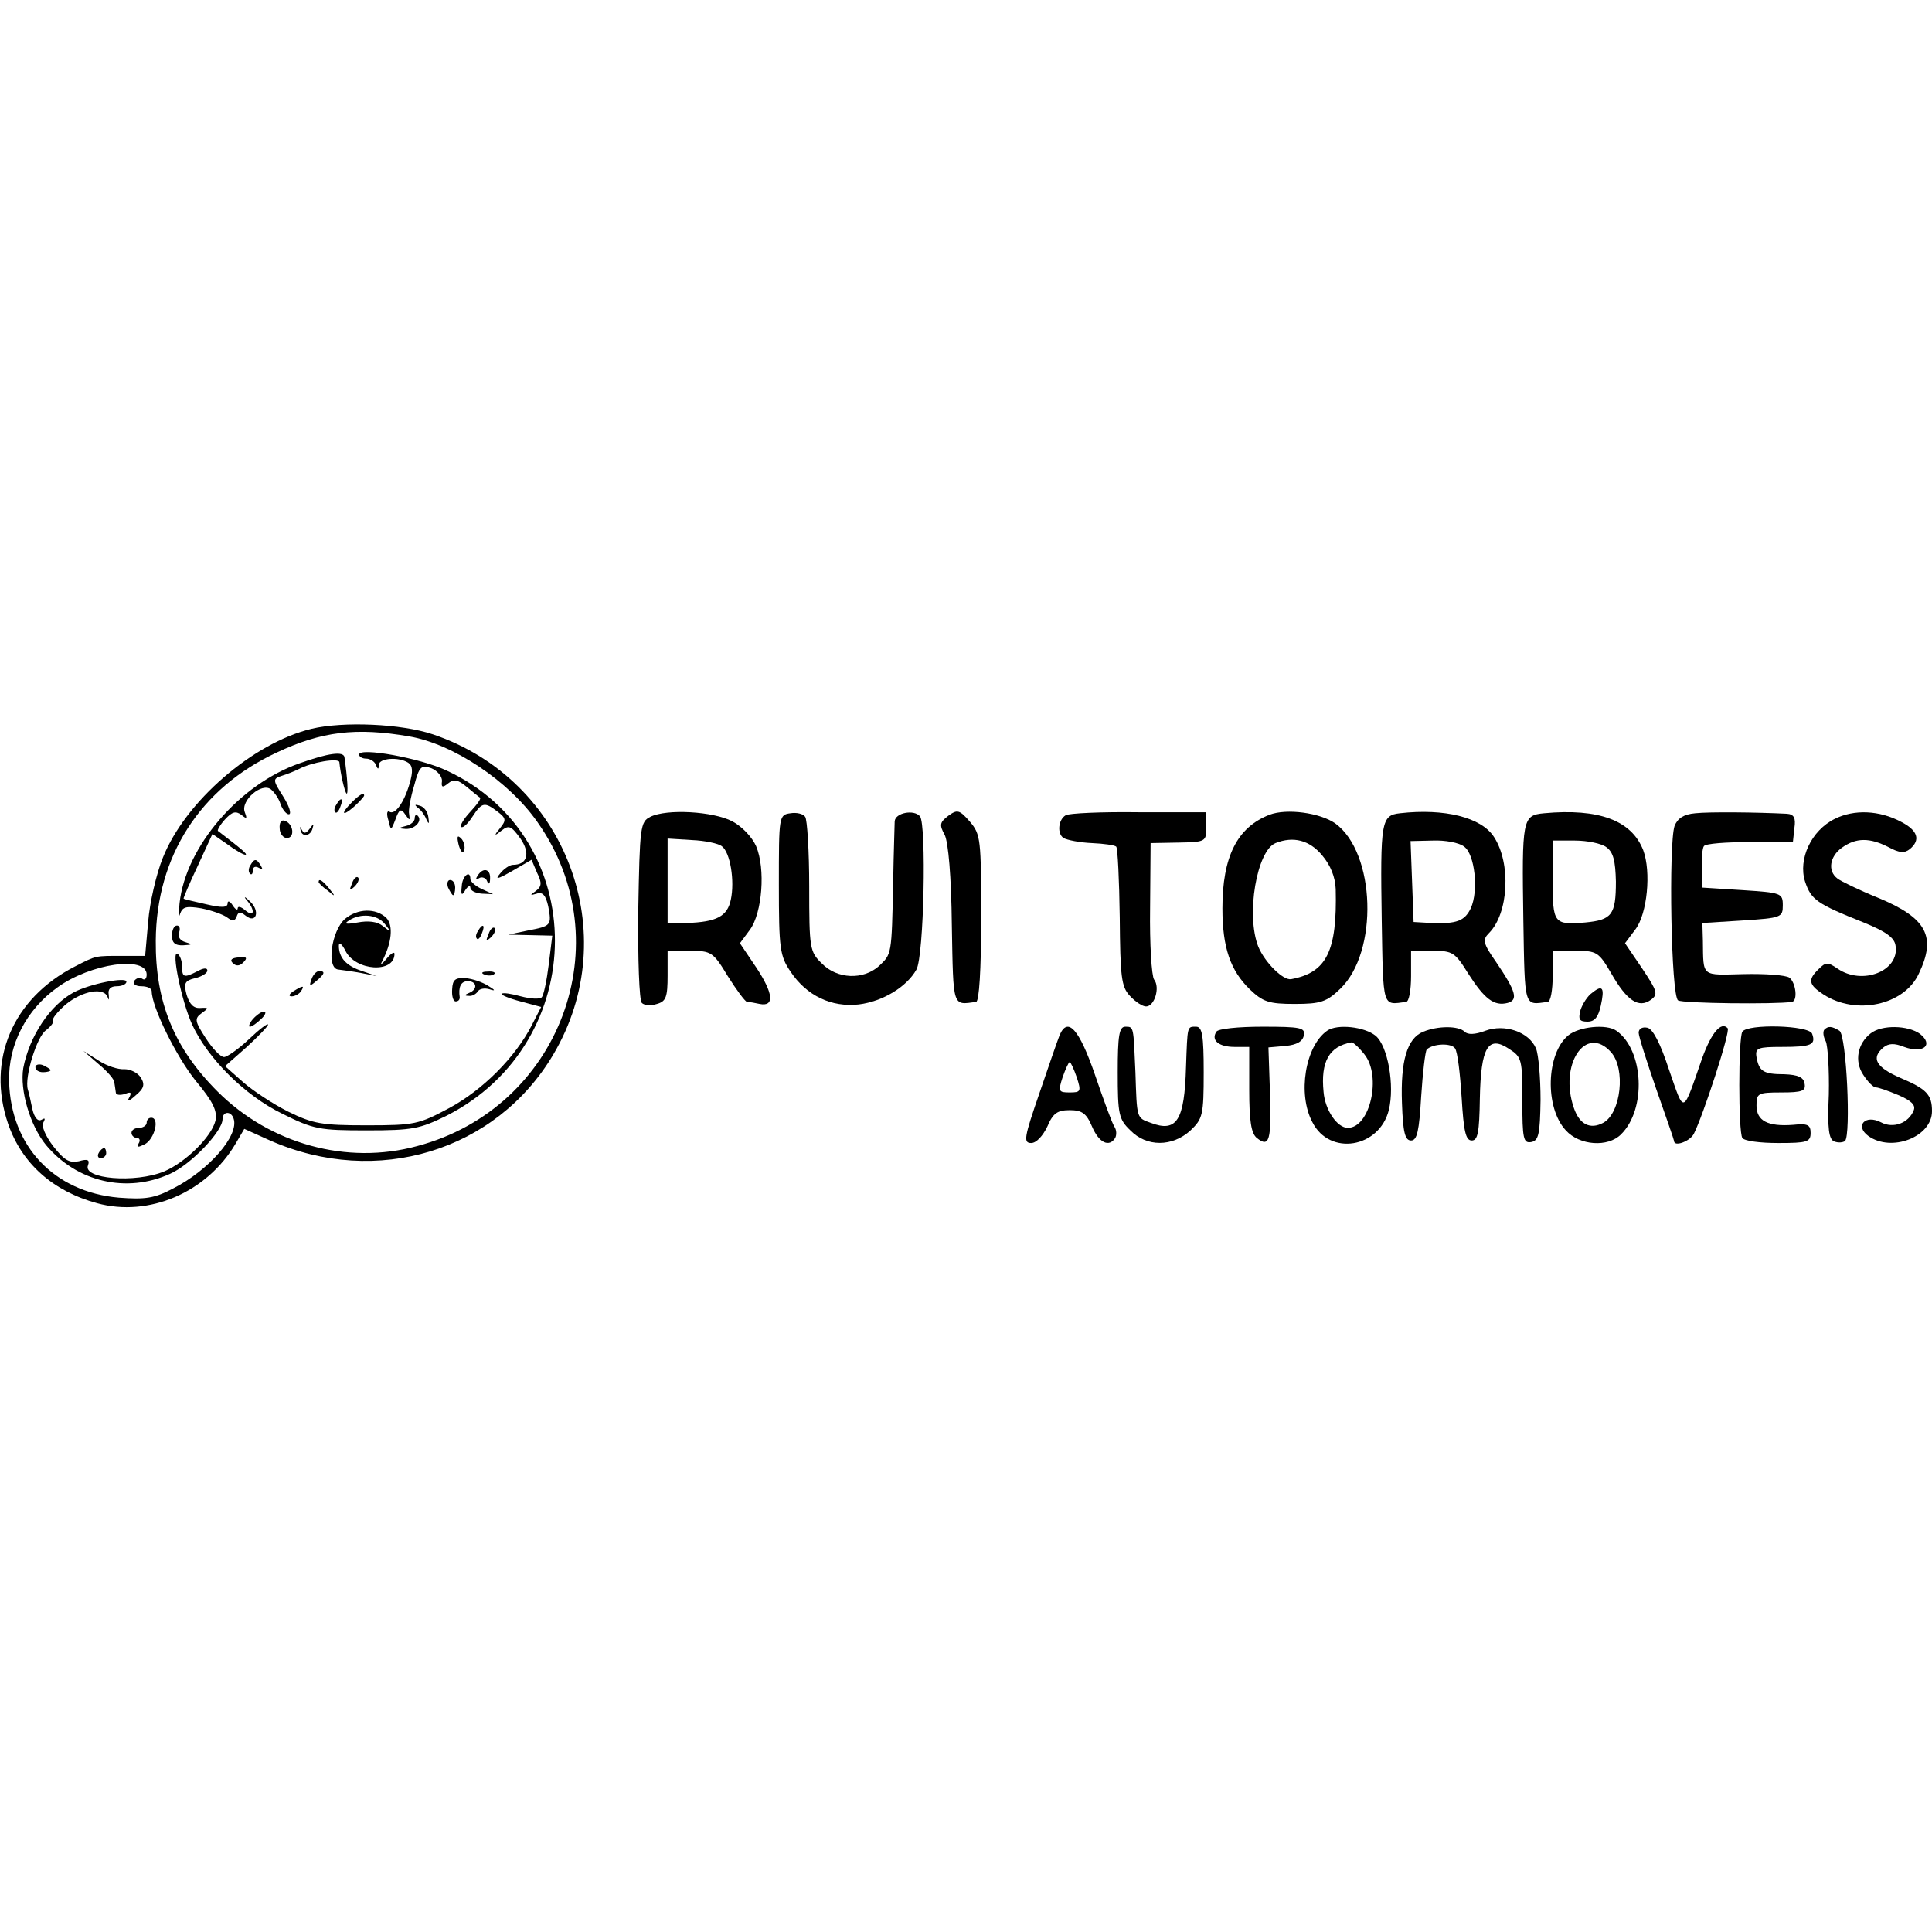 <?xml version="1.0" standalone="no"?>
<!DOCTYPE svg PUBLIC "-//W3C//DTD SVG 20010904//EN"
 "http://www.w3.org/TR/2001/REC-SVG-20010904/DTD/svg10.dtd">
<svg version="1.0" xmlns="http://www.w3.org/2000/svg"
 width="382pt" height="382pt" viewBox="0 0 382 382"
 preserveAspectRatio="xMidYMid meet">
<g transform="translate(0,382) scale(0.1,-0.1)"
fill="#000000" stroke="none">
<path d="M616 2379 c-116 -28 -250 -144 -294 -255 -13 -32 -26 -89 -29 -126
l-6 -68 -43 0 c-57 0 -53 1 -96 -21 -123 -63 -175 -185 -132 -311 27 -78 88
-133 176 -157 102 -28 217 21 274 118 l17 29 51 -23 c211 -93 447 -21 560 170
141 238 26 544 -238 633 -62 21 -177 26 -240 11z m193 -15 c87 -15 197 -88
254 -170 167 -237 45 -565 -238 -640 -139 -38 -291 4 -395 108 -86 86 -123
177 -122 298 1 167 88 302 239 372 89 42 157 50 262 32z m-519 -471 c0 -8 -4
-12 -9 -8 -5 3 -12 1 -16 -5 -3 -5 3 -10 14 -10 12 0 21 -4 21 -10 0 -31 49
-130 87 -177 35 -42 43 -60 39 -79 -8 -32 -59 -82 -101 -100 -58 -24 -162 -15
-151 12 4 11 -1 13 -18 8 -19 -4 -29 2 -51 30 -15 20 -24 40 -19 47 4 8 3 9
-4 5 -7 -4 -14 4 -18 21 -3 15 -7 33 -9 39 -7 24 18 105 36 117 10 8 16 16 14
19 -3 3 8 17 25 32 33 27 76 35 83 14 2 -7 3 -5 2 5 -2 11 3 17 16 17 10 0 19
4 19 9 0 10 -72 -4 -104 -21 -47 -25 -88 -87 -100 -150 -7 -43 13 -113 45
-152 61 -73 159 -96 245 -57 41 18 104 84 104 108 0 16 17 17 22 1 11 -33 -49
-102 -120 -138 -36 -19 -54 -22 -107 -18 -128 11 -214 102 -217 230 -2 72 34
142 96 186 65 47 176 63 176 25z"/>
<path d="M710 2328 c0 -4 6 -8 14 -8 8 0 17 -6 19 -12 4 -10 6 -10 6 0 1 13
39 16 58 4 9 -6 10 -17 3 -41 -11 -38 -29 -63 -40 -56 -5 3 -6 -5 -2 -17 5
-21 5 -21 14 2 7 20 11 22 19 10 9 -13 10 -13 8 0 -2 8 3 34 10 57 10 38 14
41 34 34 12 -5 21 -16 21 -25 -2 -13 1 -14 12 -5 11 9 19 8 37 -7 12 -10 24
-20 26 -21 3 -2 -6 -14 -19 -28 -13 -14 -21 -27 -18 -30 3 -3 13 6 22 20 19
29 24 30 50 10 17 -13 17 -17 5 -32 -13 -16 -12 -17 3 -5 14 11 19 9 37 -16
20 -29 14 -52 -15 -52 -6 0 -18 -8 -25 -17 -11 -13 -6 -12 24 5 l38 22 11 -26
c10 -20 9 -27 -3 -36 -12 -8 -11 -9 2 -5 12 4 18 -3 23 -25 7 -38 6 -39 -41
-48 l-38 -8 44 -1 43 -1 -7 -57 c-4 -32 -10 -61 -14 -65 -4 -4 -22 -3 -41 2
-18 5 -36 8 -38 5 -2 -2 14 -9 37 -15 l41 -11 -19 -37 c-32 -62 -96 -127 -163
-163 -60 -32 -68 -34 -163 -34 -89 0 -106 3 -155 27 -30 15 -71 42 -90 59
l-35 31 43 38 c23 21 42 41 42 44 0 4 -17 -9 -37 -28 -21 -20 -44 -36 -50 -36
-7 0 -23 17 -36 37 -22 34 -23 39 -8 50 14 10 14 11 -3 10 -13 -1 -21 7 -27
26 -6 23 -4 28 17 33 13 3 24 10 24 15 0 6 -8 5 -19 -1 -27 -14 -31 -13 -31 9
0 11 -4 22 -9 25 -13 8 8 -94 29 -140 31 -67 104 -140 178 -176 62 -31 74 -33
167 -33 91 0 105 3 158 29 285 145 286 549 1 682 -52 25 -174 47 -174 32z"/>
<path d="M593 2311 c-119 -41 -226 -165 -238 -277 -2 -21 -2 -31 1 -21 5 14
12 16 42 11 20 -4 43 -12 51 -18 11 -8 15 -8 19 2 3 9 7 10 17 2 22 -18 30 9
9 28 -10 10 -13 10 -6 2 17 -20 15 -35 -3 -20 -8 7 -15 9 -15 4 0 -5 -5 -2
-10 6 -5 8 -10 10 -10 4 0 -9 -12 -9 -42 -2 -23 5 -43 10 -45 11 -1 1 12 31
28 65 l29 63 29 -20 c16 -12 32 -21 36 -21 6 0 -7 11 -54 47 -2 1 4 12 14 23
14 15 21 17 32 9 11 -9 12 -8 7 5 -9 23 34 60 52 45 7 -6 16 -19 19 -30 4 -10
11 -19 16 -19 6 0 1 16 -11 35 -21 33 -21 35 -3 41 10 3 25 9 33 13 26 14 80
23 81 14 2 -22 10 -57 14 -62 4 -3 2 31 -4 72 -2 12 -32 8 -88 -12z"/>
<path d="M696 2234 c-23 -23 -20 -30 4 -9 11 10 20 20 20 22 0 7 -9 2 -24 -13z"/>
<path d="M665 2229 c-4 -6 -5 -12 -2 -15 2 -3 7 2 10 11 7 17 1 20 -8 4z"/>
<path d="M826 2223 c6 -4 14 -15 17 -23 5 -11 6 -9 4 4 -1 11 -9 21 -17 23
-10 3 -11 2 -4 -4z"/>
<path d="M820 2202 c0 -6 -8 -13 -17 -15 -16 -4 -16 -5 -1 -6 18 -1 34 16 24
26 -3 4 -6 1 -6 -5z"/>
<path d="M553 2182 c0 -10 7 -19 14 -19 17 0 13 29 -4 34 -7 3 -11 -4 -10 -15z"/>
<path d="M594 2180 c2 -16 20 -14 24 2 3 10 2 10 -6 -1 -7 -9 -11 -10 -15 -2
-4 7 -5 8 -3 1z"/>
<path d="M907 2149 c4 -13 8 -18 11 -10 2 7 -1 18 -6 23 -8 8 -9 4 -5 -13z"/>
<path d="M495 2109 c-4 -6 -4 -13 -1 -16 3 -4 6 -1 6 6 0 7 5 9 12 5 7 -4 8
-3 4 4 -9 15 -13 15 -21 1z"/>
<path d="M944 2088 c-4 -6 -3 -8 4 -4 5 3 13 0 15 -6 3 -8 6 -6 6 5 1 19 -14
23 -25 5z"/>
<path d="M696 2073 c-6 -14 -5 -15 5 -6 7 7 10 15 7 18 -3 3 -9 -2 -12 -12z"/>
<path d="M913 2068 c-2 -18 0 -20 7 -8 5 8 10 10 10 5 0 -6 10 -11 23 -12 l22
-1 -22 10 c-13 6 -23 15 -23 20 0 19 -16 6 -17 -14z"/>
<path d="M630 2076 c0 -2 8 -10 18 -17 15 -13 16 -12 3 4 -13 16 -21 21 -21
13z"/>
<path d="M886 2065 c4 -8 8 -15 10 -15 2 0 4 7 4 15 0 8 -4 15 -10 15 -5 0 -7
-7 -4 -15z"/>
<path d="M682 2003 c-27 -24 -37 -98 -13 -100 9 -1 30 -4 46 -7 l30 -6 -29 10
c-31 10 -46 26 -46 50 0 8 6 4 13 -10 20 -40 97 -45 97 -6 0 5 -7 1 -16 -10
-8 -10 -13 -13 -9 -6 20 38 23 72 9 87 -21 20 -57 19 -82 -2z m79 -10 c13 -16
12 -17 -4 -4 -11 9 -29 11 -50 7 -23 -4 -28 -3 -17 4 23 15 56 12 71 -7z"/>
<path d="M340 1970 c0 -14 6 -20 23 -19 18 1 18 2 4 6 -11 3 -16 11 -13 19 3
8 1 14 -4 14 -6 0 -10 -9 -10 -20z"/>
<path d="M945 1979 c-4 -6 -5 -12 -2 -15 2 -3 7 2 10 11 7 17 1 20 -8 4z"/>
<path d="M966 1973 c-6 -14 -5 -15 5 -6 7 7 10 15 7 18 -3 3 -9 -2 -12 -12z"/>
<path d="M460 1916 c7 -7 14 -6 21 1 9 9 7 12 -9 10 -14 -1 -18 -5 -12 -11z"/>
<path d="M616 1884 c-5 -14 -4 -15 9 -4 17 14 19 20 6 20 -5 0 -12 -7 -15 -16z"/>
<path d="M958 1893 c7 -3 16 -2 19 1 4 3 -2 6 -13 5 -11 0 -14 -3 -6 -6z"/>
<path d="M894 1864 c-1 -13 2 -24 7 -24 5 0 8 3 8 8 -3 20 2 32 16 32 18 0 20
-16 3 -23 -10 -4 -10 -6 -1 -6 6 -1 14 3 18 9 3 5 13 7 23 4 12 -4 12 -2 -3 7
-11 7 -31 14 -45 15 -20 1 -25 -3 -26 -22z"/>
<path d="M580 1860 c-9 -6 -10 -10 -3 -10 6 0 15 5 18 10 8 12 4 12 -15 0z"/>
<path d="M500 1805 c-7 -8 -9 -15 -6 -15 4 0 14 7 22 15 9 8 11 15 6 15 -5 0
-15 -7 -22 -15z"/>
<path d="M195 1716 c17 -14 31 -30 31 -36 1 -5 2 -14 3 -20 0 -5 8 -6 18 -3
12 5 14 3 8 -8 -5 -8 1 -6 13 5 17 14 19 22 10 36 -6 9 -20 16 -32 16 -12 -1
-34 6 -51 17 l-30 19 30 -26z"/>
<path d="M70 1710 c0 -6 7 -10 15 -10 8 0 15 2 15 4 0 2 -7 6 -15 10 -8 3 -15
1 -15 -4z"/>
<path d="M290 1600 c0 -5 -7 -10 -15 -10 -8 0 -15 -4 -15 -10 0 -5 5 -10 11
-10 5 0 7 -5 3 -11 -4 -8 -1 -8 13 -1 19 11 29 52 12 52 -5 0 -9 -4 -9 -10z"/>
<path d="M195 1540 c-3 -5 -1 -10 4 -10 6 0 11 5 11 10 0 6 -2 10 -4 10 -3 0
-8 -4 -11 -10z"/>
<path d="M1286 2205 c-20 -10 -21 -19 -24 -185 -1 -97 2 -178 7 -183 5 -5 18
-6 30 -2 18 5 21 14 21 56 l0 49 44 0 c42 0 46 -2 75 -50 17 -27 34 -50 38
-51 5 0 16 -2 25 -4 30 -6 27 21 -6 71 l-33 49 20 27 c24 33 31 120 12 165 -8
18 -28 39 -47 49 -38 20 -130 25 -162 9z m141 -58 c17 -12 26 -69 18 -106 -7
-33 -28 -44 -87 -46 l-38 0 0 83 0 84 48 -3 c26 -1 53 -7 59 -12z"/>
<path d="M1563 2212 c-23 -3 -23 -6 -23 -141 0 -127 2 -141 23 -172 32 -48 81
-71 135 -65 48 6 95 35 114 69 15 27 20 287 7 303 -12 14 -49 7 -50 -10 0 -6
-2 -60 -3 -121 -3 -145 -3 -141 -28 -165 -31 -28 -83 -26 -113 5 -24 23 -25
30 -25 152 0 70 -4 133 -8 138 -4 6 -17 9 -29 7z"/>
<path d="M1875 2207 c-17 -13 -18 -18 -7 -38 7 -15 13 -81 14 -179 3 -165 1
-157 48 -151 6 1 10 63 10 165 0 157 -1 166 -22 191 -21 24 -25 25 -43 12z"/>
<path d="M2107 2208 c-15 -9 -17 -37 -4 -45 7 -4 32 -9 56 -10 23 -1 45 -4 48
-7 3 -3 6 -66 7 -140 1 -117 3 -137 20 -155 11 -12 25 -21 32 -21 17 0 28 38
16 53 -5 7 -9 70 -8 141 l1 129 55 1 c54 1 55 2 55 30 l0 30 -133 0 c-74 1
-139 -2 -145 -6z"/>
<path d="M2510 2209 c-64 -25 -93 -83 -93 -185 0 -78 16 -123 54 -160 26 -25
38 -29 89 -29 51 0 63 4 90 30 76 73 70 269 -10 327 -30 21 -96 30 -130 17z
m104 -80 c17 -20 26 -43 27 -67 3 -123 -18 -165 -88 -178 -16 -3 -52 33 -65
64 -25 63 -3 190 34 205 35 14 67 6 92 -24z"/>
<path d="M2768 2212 c-37 -4 -39 -16 -36 -212 3 -176 1 -167 48 -161 6 0 10
24 10 51 l0 50 43 0 c39 0 44 -3 70 -45 32 -50 51 -65 78 -58 21 6 17 22 -23
81 -26 37 -27 44 -14 57 39 39 44 138 10 190 -25 39 -98 57 -186 47z m127 -66
c21 -15 29 -87 13 -122 -12 -25 -28 -31 -78 -29 l-35 2 -3 80 -3 80 44 1 c24
1 52 -4 62 -12z"/>
<path d="M3053 2212 c-43 -4 -44 -11 -41 -212 3 -176 1 -167 48 -161 6 0 10
24 10 51 l0 50 45 0 c42 0 46 -2 71 -45 31 -54 54 -69 78 -52 15 11 13 17 -17
62 l-34 50 21 28 c23 31 31 113 15 156 -23 59 -88 83 -196 73z m123 -67 c14
-10 18 -27 19 -68 0 -66 -8 -76 -61 -81 -62 -5 -64 -2 -64 84 l0 78 44 0 c25
0 53 -6 62 -13z"/>
<path d="M3352 2212 c-23 -2 -35 -10 -41 -25 -12 -36 -7 -337 7 -345 9 -6 193
-8 225 -3 12 2 8 38 -5 48 -7 5 -48 8 -90 7 -85 -2 -80 -7 -81 66 l-1 35 80 5
c76 5 79 6 79 30 0 24 -3 25 -80 30 l-79 5 -1 37 c-1 21 1 41 4 45 3 5 44 8
91 8 l85 0 3 28 c3 20 -1 27 -15 28 -60 3 -153 4 -181 1z"/>
<path d="M3628 2201 c-47 -23 -73 -80 -59 -124 12 -36 23 -44 116 -81 44 -18
61 -30 63 -46 8 -50 -66 -79 -115 -45 -19 13 -23 13 -37 -1 -22 -21 -20 -31 9
-50 64 -42 160 -22 189 41 35 73 16 110 -81 150 -37 15 -74 33 -80 38 -20 15
-15 44 9 61 28 20 55 20 92 1 22 -12 32 -12 42 -4 22 18 16 37 -17 54 -43 23
-93 25 -131 6z"/>
<path d="M3148 1857 c-9 -6 -19 -22 -23 -34 -5 -19 -2 -23 14 -23 14 0 21 9
26 31 8 36 4 43 -17 26z"/>
<path d="M2095 1773 c-4 -10 -22 -62 -40 -115 -30 -87 -32 -98 -16 -98 10 0
23 14 32 33 11 26 20 32 44 32 24 0 33 -6 44 -32 14 -33 34 -42 46 -23 3 6 3
16 -2 23 -4 6 -21 52 -38 102 -31 90 -54 116 -70 78z m34 -83 c9 -28 8 -30
-14 -30 -22 0 -23 2 -14 30 6 17 12 30 14 30 2 0 8 -13 14 -30z"/>
<path d="M2210 1700 c0 -83 2 -93 25 -115 32 -33 83 -33 119 0 24 23 26 30 26
115 0 73 -3 90 -15 90 -18 0 -17 3 -20 -80 -3 -105 -18 -130 -70 -110 -28 10
-27 8 -30 100 -4 91 -3 90 -20 90 -12 0 -15 -17 -15 -90z"/>
<path d="M2405 1780 c-11 -17 5 -30 36 -30 l29 0 0 -84 c0 -63 4 -87 15 -96
25 -20 29 -5 26 90 l-3 89 34 3 c22 2 34 9 36 21 3 15 -6 17 -82 17 -47 0 -88
-4 -91 -10z"/>
<path d="M2624 1782 c-43 -30 -59 -125 -29 -181 34 -67 132 -51 151 24 12 49
-2 127 -26 147 -22 18 -76 24 -96 10z m74 -47 c34 -43 11 -145 -33 -145 -21 0
-45 35 -48 71 -6 60 11 90 55 98 4 0 15 -10 26 -24z"/>
<path d="M2814 1780 c-32 -13 -45 -58 -42 -141 2 -58 6 -74 18 -74 12 0 16 19
20 87 3 47 8 89 11 93 13 12 49 13 56 2 5 -7 10 -50 13 -97 4 -67 8 -85 20
-85 12 0 15 16 16 83 2 101 16 126 58 98 25 -16 26 -21 26 -102 0 -76 2 -85
18 -82 14 3 17 15 18 83 0 44 -4 90 -9 102 -14 33 -62 49 -100 35 -21 -8 -35
-8 -41 -2 -12 12 -53 12 -82 0z"/>
<path d="M3101 1773 c-44 -36 -47 -143 -5 -188 27 -30 83 -34 109 -8 51 50 45
167 -9 205 -20 14 -74 8 -95 -9z m84 -33 c30 -33 20 -121 -15 -140 -26 -14
-47 -3 -58 29 -30 86 23 166 73 111z"/>
<path d="M3240 1778 c0 -7 16 -57 35 -112 19 -54 35 -100 35 -102 0 -12 31 -1
39 14 18 35 73 203 67 209 -13 14 -32 -9 -50 -58 -40 -115 -35 -113 -66 -24
-17 52 -32 81 -43 83 -10 2 -17 -2 -17 -10z"/>
<path d="M3445 1780 c-8 -13 -8 -198 0 -210 4 -6 35 -10 71 -10 57 0 64 2 64
20 0 16 -6 19 -34 16 -51 -4 -73 8 -73 38 0 24 2 26 49 26 42 0 49 3 46 18 -2
12 -13 17 -40 18 -42 0 -50 6 -55 34 -3 18 3 20 50 20 58 0 68 4 60 26 -6 17
-128 20 -138 4z"/>
<path d="M3607 1784 c-3 -4 -2 -14 3 -23 4 -9 7 -56 6 -105 -3 -68 0 -89 11
-93 8 -3 17 -2 21 1 12 12 3 209 -11 218 -15 9 -22 10 -30 2z"/>
<path d="M3699 1777 c-26 -20 -33 -55 -15 -82 9 -14 20 -25 25 -25 5 0 25 -7
44 -15 26 -11 35 -20 31 -30 -10 -26 -41 -37 -65 -24 -31 16 -52 -7 -25 -27
46 -33 126 -2 126 49 0 33 -11 44 -63 66 -48 21 -58 39 -33 60 10 8 21 9 41 1
38 -14 59 4 31 26 -24 17 -75 18 -97 1z"/>
</g>
</svg>
